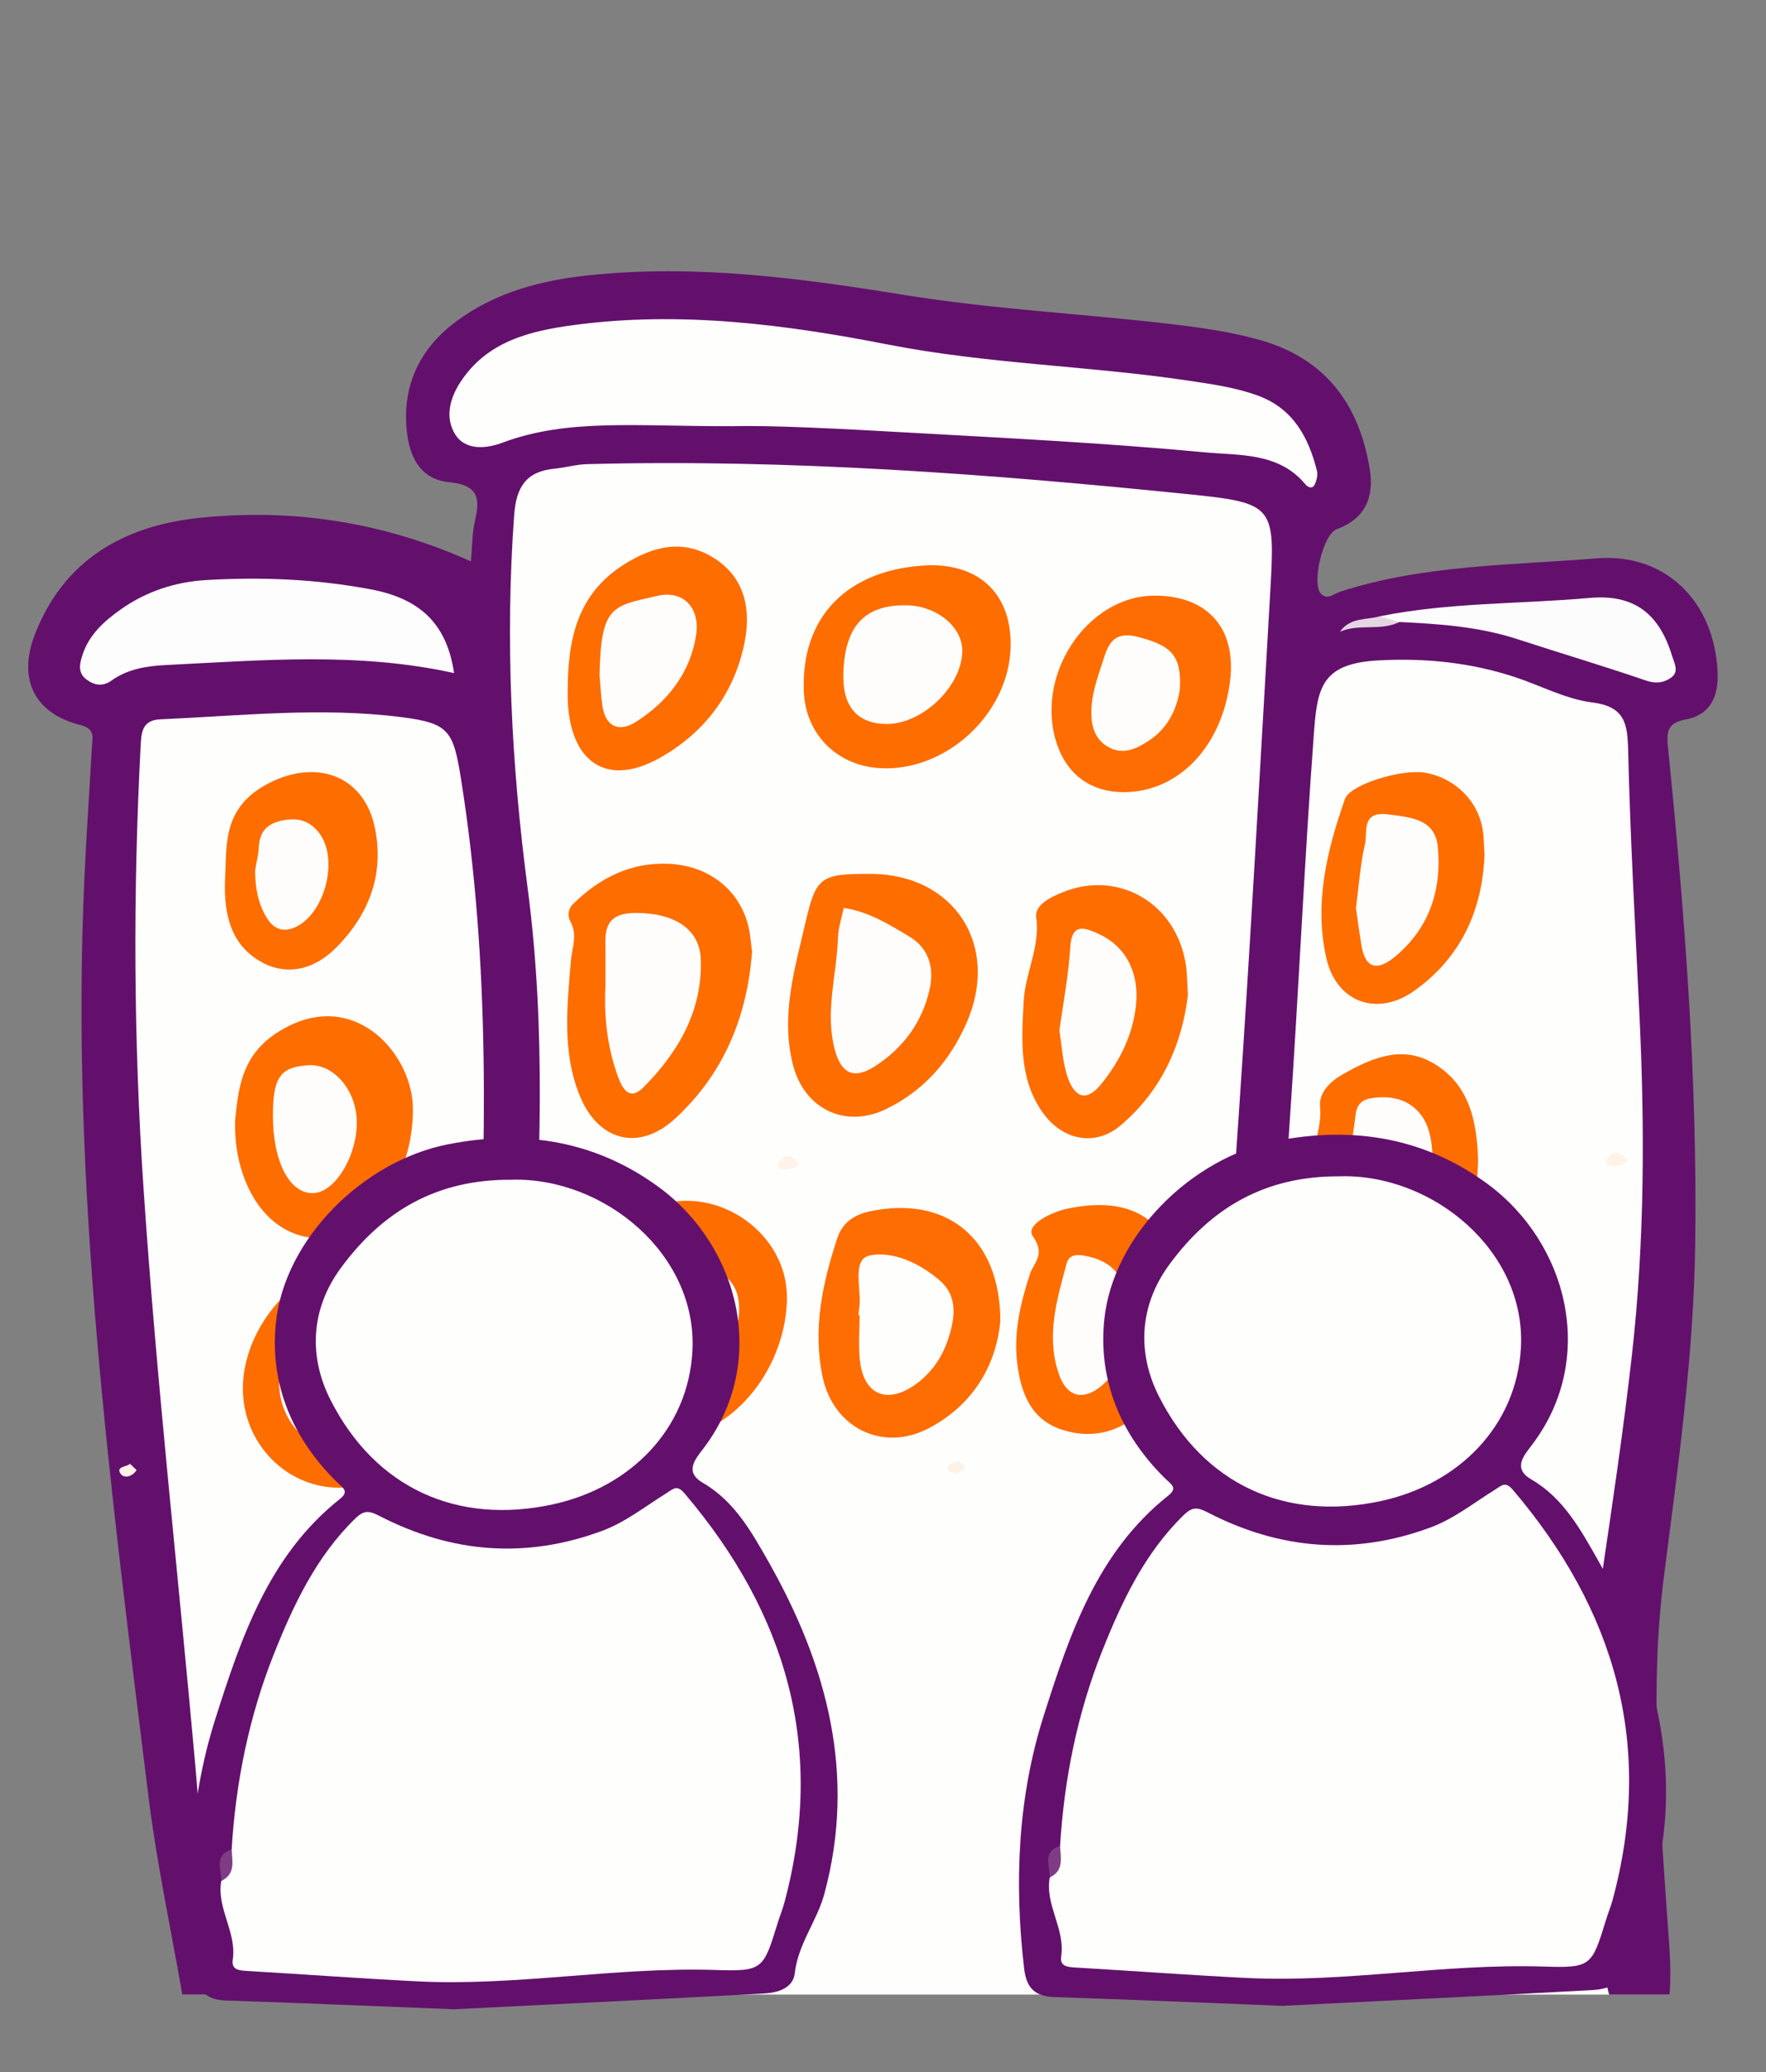 <svg xmlns="http://www.w3.org/2000/svg" viewBox="0 0 289.17 339.15"><rect x="0" y="0" width="289.17" height="339.15" fill="#808080" stroke="none"/><defs><style>      .cls-1 {        fill: #fefdfd;      }      .cls-2 {        fill: #fefefd;      }      .cls-3 {        fill: #7f3c85;      }      .cls-4 {        fill: #fe6d01;      }      .cls-5 {        fill: #e4d5e3;      }      .cls-6 {        fill: #fdfcfc;      }      .cls-7 {        fill: #fef2e6;      }      .cls-8 {        fill: #fefdfb;      }      .cls-9 {        fill: #fe6d00;      }      .cls-10 {        fill: #fefefc;      }      .cls-11 {        fill: #fef3e8;      }      .cls-12 {        fill: #63106c;      }      .cls-13 {        fill: #fefdfc;      }    </style></defs><g><g id="Laag_2"><g><path class="cls-2" d="M194.19,326.46h-109.89c-1.44-1.62-1.6-3.6-1.43-5.59,1.85-21.57.47-43.18.84-64.77.35-20.43,1.79-40.81,2.78-61.21.89-18.47.21-36.94-2.3-55.27-2.54-18.55-3.09-37.08-1.41-55.72.39-4.37,2.47-6.98,6.53-8.29,3.02-.97,6.12-1.25,9.27-1.28,22.91-.22,45.78.24,68.61,2.64,11.12,1.17,22.37,1.18,33.44,3.04,7.5,1.26,8.95,2.86,8.95,10.4,0,17.15-1.67,34.22-2.56,51.33-.65,12.51-1.31,25-2.3,37.49-2.16,27.27-4.2,54.55-7.24,81.75-2.23,19.99-3.14,40.08-2.64,60.2.04,1.78.55,3.64-.65,5.27Z"></path><path class="cls-12" d="M194.19,326.46c-1.16-3.86-.88-7.85-.9-11.79-.08-23.77,1.61-47.41,4.36-71.04,2.34-20.13,3.77-40.37,5.15-60.59,1.95-28.63,3.53-57.28,5.18-85.92.82-14.28.78-14.78-13.21-16.21-32.79-3.35-65.65-5.8-98.66-4.94-1.79.05-3.57.58-5.37.75-4.62.46-6.22,3.04-6.55,7.59-1.49,20.48-.46,40.83,2.22,61.16,3.03,23.03,2.01,46.14.68,69.21-1.33,23.24-2.29,46.47-1.67,69.75.37,14.02.05,28.04-1.11,42.03h-7.92c-2.93-5.27-1.83-11.06-1.34-16.46,1.27-13.85.56-27.69.75-41.53.15-10.88-.03-21.77.04-32.66.14-21.75,2.53-43.44,1.94-65.21-.39-14.51-1.86-28.95-4.03-43.3-.96-6.32-2.12-7.24-8.47-8.43-7.2-1.35-14.47-.95-21.7-.66-4.6.18-9.18.94-13.8.87-3.34-.05-5.06,1.32-5.31,4.94-1.62,23.89-.9,47.73.67,71.61,2.06,31.26,5.79,62.35,8.39,93.55.79,9.52,1.43,19.06,2.57,28.55.34,2.86,1.28,5.87-.31,8.71h-5.94c-1.89-10.84-4.21-21.59-5.56-32.53-6.15-49.95-12.82-99.85-10.46-150.39.33-7.08.83-14.16,1.21-21.24.08-1.52.66-2.98-1.94-3.63-7.35-1.84-10.24-7.38-7.42-14.72,4.71-12.27,14.59-17.9,27.09-19.18,15.18-1.55,29.88.66,44.33,7.13.24-2.46.2-4.71.71-6.83.9-3.76.21-5.69-4.19-6.11-5.26-.51-6.81-4.84-7.09-9.33-.44-7.1,2.51-12.83,8.22-17.04,6.42-4.74,13.81-6.68,21.65-7.51,17.4-1.84,34.52.44,51.61,3.21,14.15,2.29,28.45,3.03,42.66,4.65,5.23.6,10.45,1.28,15.53,2.7,10.77,3,16.37,10.5,18.09,21.2.74,4.58-.74,8.08-5.43,9.81-2.21.81-4.15,8.93-2.55,10.56,1.05,1.07,2.11-.01,3.12-.34,13.66-4.42,27.95-4.32,42.01-5.46,11.37-.92,19.34,7.19,19.81,18.68.16,3.93-1.16,6.94-5.29,7.71-2.81.53-3.11,1.88-2.85,4.41,2.73,27.09,4.85,54.22,4.47,81.49-.25,18.35-2.84,36.46-5.15,54.6-2.32,18.16-.72,36.24.48,54.34.3,4.6.86,9.19.46,13.82h-9.9c-2-1.6-2.26-3.85-2.48-6.2-2.63-28.85-2.36-57.56,3.18-86.15,2.29-11.81,2.36-23.9,2.98-35.93.68-13.22-.14-26.34-.38-39.49-.23-12.34-1-24.69-1.9-37.01-.18-2.39-1.08-4.1-3.48-4.8-7.91-2.3-15.46-5.73-23.66-7.09-3.96-.66-7.84-.69-11.8-.03-7.04,1.18-8.31,2.24-9.12,9.35-1.29,11.29-1.6,22.66-2.23,34-.76,13.49-1.79,26.96-2.61,40.44-.91,14.97-1.74,29.94-3.36,44.85-1.77,16.22-3.47,32.45-4.72,48.72-.79,10.36-.13,20.77-.28,31.16-.04,2.96.19,6.02-2.49,8.19h-6.93Z"></path><path class="cls-2" d="M201.12,326.46c1.44-10.66.63-21.4,1.07-32.09.7-16.82,2.55-33.53,4.38-50.23,2.22-20.18,3.23-40.43,4.62-60.66,1.46-21.22,2.39-42.49,3.97-63.7.55-7.42,1.39-11.2,10.59-11.69,7.76-.41,15.07.36,22.32,2.74,4.22,1.39,8.31,3.6,12.61,4.14,5.37.68,5.81,3.39,5.92,7.9.34,14.51,1.18,29.01,1.86,43.51.87,18.48.83,36.95-1.24,55.35-1.38,12.25-3.2,24.46-5.01,36.66-2.54,17.12-1.41,34.24-.22,51.36.39,5.57-.01,11.24,1.49,16.72h-62.37Z"></path><path class="cls-2" d="M35.8,326.46c-2.11-12.37-2.7-24.9-3.81-37.38-2.82-31.54-6.37-63.01-8.49-94.61-1.62-24.07-1.74-48.13-.48-72.21.12-2.21.14-4.38,3.21-4.52,13.17-.58,26.33-2.04,39.5-.36,7.71.98,8.48,2.19,9.72,9.9,4.86,30.34,4.23,60.83,2.55,91.33-1.42,25.73-.78,51.46-.8,77.2,0,10.23-1.6,20.4-.81,30.65h-40.59Z"></path><path class="cls-9" d="M123.15,155.77c-.83,10.85-4.74,20.05-12.56,27.28-5.93,5.48-12.62,3.77-15.67-3.73-2.89-7.12-2.06-14.55-1.46-21.89.18-2.26,1.18-4.38-.09-6.66-.45-.81-.37-1.97.42-2.76,4.37-4.34,9.62-6.95,15.81-6.62,6.51.34,11.28,4.22,12.83,9.78.44,1.56.51,3.22.72,4.6Z"></path><path class="cls-9" d="M128.86,212.55c-.16,9.55-6.18,18.75-14.32,21.87-7.89,3.02-14.97-.6-17.4-8.66-2.26-7.49-.26-14.76,1.45-21.85.89-3.67,5.21-5.27,8.84-6.53,10.19-3.53,21.59,4.57,21.42,15.17Z"></path><path class="cls-9" d="M142.46,143.03c13.81.01,21.37,11.71,15.8,24.41-2.74,6.24-7.03,11.12-13.17,14.09-6.72,3.25-13.43-.03-15.26-7.29-2.02-7.97.28-15.61,2.06-23.24,1.75-7.53,2.5-7.98,10.58-7.97Z"></path><path class="cls-9" d="M194.53,162.68c-.91,8.03-4.18,15.74-11.07,21.55-4.14,3.49-9.54,2.46-12.82-2.26-3.82-5.52-3.35-11.82-3.02-18.08.24-4.64,2.73-8.87,2.05-13.78-.27-1.96,2.31-3.26,4.38-4.09,9.16-3.68,18.6,1.86,20.13,11.91.2,1.3.19,2.63.33,4.76Z"></path><path class="cls-4" d="M163.8,216.22c-.57,6.41-3.86,13.45-11.74,17.56-7.56,3.95-15.6-.09-17.36-8.4-1.66-7.85-.03-15.34,2.4-22.72.82-2.48,2.67-3.84,5.41-4.41,12.19-2.55,21.25,4.1,21.29,17.97Z"></path><path class="cls-9" d="M193.48,214.38c.37,5.79-1.53,11.27-5.76,15.84-3.82,4.12-8.74,5.48-13.95,3.75-5.16-1.71-6.75-6.39-7.26-11.35-.5-4.83.64-9.45,2.11-14.02.62-1.93,2.65-3.22.5-6.25-1.31-1.85,3.04-3.98,5.74-4.54,12.02-2.49,18.53,3.2,18.62,16.57Z"></path><path class="cls-9" d="M152.15,92.52c8.48-.15,13.57,4.98,13.33,13.44-.31,10.97-10.71,20.5-21.57,19.76-6.89-.47-11.96-5.54-12.28-12.41-.58-12.29,7.11-20.29,20.52-20.79Z"></path><path class="cls-9" d="M92.96,112.75c.05-8.14,1.57-15.52,9.19-20.34,4.84-3.06,9.74-4.23,14.76-1.07,5.15,3.24,6.09,8.53,4.98,13.96-1.71,8.32-6.62,14.74-13.98,18.82-9.05,5.02-15.26.14-14.95-11.37Z"></path><path class="cls-4" d="M184.06,129.66c-5.22.03-9.16-2.71-10.9-7.59-3.99-11.23,4.71-24.62,15.98-24.58,8.62.03,13.33,5.38,12.28,13.94-1.32,10.75-8.4,18.18-17.35,18.23Z"></path><path class="cls-2" d="M120.15,69.76c-16.13.05-27.18-1.31-37.91,2.71-2.33.87-5.94,1.45-7.71-1.38-1.66-2.67-.93-5.76.78-8.43,4.37-6.8,11.44-8.49,18.68-9.46,17.35-2.32,34.48-.12,51.5,3.21,16.17,3.16,32.68,3.45,48.94,5.87,3.9.58,7.81,1.11,11.56,2.48,5.74,2.11,8.24,6.76,9.64,12.24.18.7-.03,1.64-.36,2.31-.38.76-1.07.5-1.55-.07-4.35-5.22-10.78-4.67-16.41-5.2-16.04-1.51-32.15-2.32-48.25-3.22-11.34-.64-22.69-1.23-28.92-1.06Z"></path><path class="cls-1" d="M74.35,110.17c-15.65-3.48-31.42-2.1-47.16-1.32-3.09.15-6.27.63-8.93,2.54-1.44,1.03-2.79.79-4.08-.16-1.49-1.1-1.15-2.59-.67-4.05,1.09-3.31,3.55-5.52,6.27-7.44,4.14-2.93,8.91-4.49,13.87-4.79,9.05-.54,18.02-.19,27.05,1.51,8.08,1.52,12.45,5.62,13.65,13.7Z"></path><path class="cls-6" d="M225.95,100.87c11.32-2.29,22.87-1.98,34.3-3,7.36-.66,11.43,2.59,13.54,9.48.38,1.24,1.2,2.6-.18,3.58-1.19.84-2.5,1.01-4.12.45-6.95-2.38-13.99-4.47-20.98-6.75-6.3-2.06-12.82-2.52-19.37-2.82-1.16.02-2.68,1.27-3.18-.94Z"></path><path class="cls-5" d="M225.95,100.87c1.06.31,2.12.63,3.18.94-3.12,1.54-6.59.2-9.74,1.6,1.73-2.43,4.34-1.9,6.56-2.54Z"></path><path class="cls-9" d="M242.03,189.85c-.14,7.25-2.09,13.92-6.72,19.64-3.21,3.97-7.3,6.39-12.51,5.02-4.73-1.25-6.9-4.96-8.14-9.58-1.53-5.66,0-11.09.6-16.59.26-2.38,1.15-4.58.89-7.15-.24-2.37,1.68-4.2,3.74-5.36,4.69-2.66,9.68-4.84,14.85-1.78,5.88,3.47,7.09,9.47,7.29,15.81Z"></path><path class="cls-9" d="M243.08,139.96c-.37,9.08-3.87,16.77-11.49,22.2-6.1,4.35-12.79,1.89-14.42-5.37-2.01-8.96.1-17.6,3.06-26.02.84-2.38,9.26-4.92,13.02-4.31,4.9.8,8.78,4.57,9.54,9.38.2,1.29.19,2.62.29,4.11Z"></path><path class="cls-4" d="M230.16,220.04c7.65.21,11.82,4.61,11.58,12.24-.3,9.5-7.9,18.25-15.61,17.97-6.54-.24-12.21-5.87-12.08-11.99.29-12.89,5.26-18.51,16.11-18.22Z"></path><path class="cls-9" d="M73.72,222.99c.04,11.72-7.65,20.46-18.07,20.52-8.69.05-15.8-7.15-15.88-16.09-.1-10.43,9.32-20.86,18.92-20.95,8.83-.08,14.99,6.69,15.03,16.51Z"></path><path class="cls-9" d="M38.5,183.4c.59-6.4,1.49-11.76,8.67-15.41,11.35-5.77,20.41,4.73,20.44,13.49.02,5.39-1.47,10.37-4.53,14.83-6.19,9.01-17.3,8.32-22.18-1.42-1.79-3.58-2.5-7.45-2.4-11.5Z"></path><path class="cls-9" d="M36.86,143.56c.32-4.81-.59-11.12,6.67-15.11,7.93-4.37,16.08-1.78,17.88,7.17,1.54,7.65-1.1,14.32-6.61,19.72-3.18,3.11-7.38,4.37-11.39,2.43-5.05-2.45-6.92-7.2-6.54-14.2Z"></path><path class="cls-13" d="M99.15,161.15c0-2.03-.01-3.18,0-4.33.05-3.5-.9-7.37,4.9-7.39,6.18-.03,10.54,2.5,10.7,7.62.27,8.38-3.66,15.14-9.37,20.9-2.28,2.31-3.44.3-4.18-1.7-1.91-5.16-2.32-10.53-2.05-15.1Z"></path><path class="cls-13" d="M102.36,214.09c.05-8.28,1.74-9.62,9.14-8.04,7.19,1.54,9.64,3.75,9.53,8.59-.13,5.5-5.68,12.79-10.49,13.7-3.25.62-5.41-.7-6.54-3.81-1.32-3.62-1.3-7.43-1.65-10.45Z"></path><path class="cls-8" d="M138.15,148.61c4.05.58,7.42,2.69,10.77,4.7,3.21,1.92,4.07,5.16,3.3,8.61-1.2,5.37-4.3,9.59-8.9,12.57-3.53,2.28-5.63,1.26-6.68-2.88-1.55-6.1.37-12.09.57-18.13.05-1.61.6-3.19.94-4.87Z"></path><path class="cls-8" d="M173.47,168.72c.63-4.63,1.51-9.14,1.78-13.69.24-3.98,2.29-3.23,4.54-2.22,4.47,1.99,6.79,6.29,6.22,11.71-.51,4.85-2.59,9.04-5.63,12.84-2.61,3.26-4.47,2.06-5.54-.99-.85-2.43-.95-5.12-1.37-7.65Z"></path><path class="cls-10" d="M140.57,215.25c.03-.33.05-.66.1-.98.54-3.07-1.37-8.15,1.79-8.79,3.77-.77,8.39,1.38,11.59,4.27,2.89,2.61,2.28,6.28,1.13,9.64-1.03,3-2.83,5.53-5.49,7.36-4.57,3.13-8.3,1.45-8.89-4.13-.26-2.43-.04-4.9-.04-7.36-.06,0-.13,0-.19,0Z"></path><path class="cls-8" d="M185.06,216.94c-.21,3.09-1.28,7.01-4.65,9.85-2.98,2.52-5.64,1.9-6.94-1.66-2.27-6.24-.44-12.3,1.18-18.31.43-1.58,1.78-1.53,3.24-1.23,4.91,1,7.21,4.2,7.18,11.36Z"></path><path class="cls-13" d="M157.57,106.7c-.18,5.78-6.63,11.88-12.48,11.8-4.72-.07-7.13-2.88-7-8.16.19-7.81,3.43-11.35,10.29-11.27,5.04.06,9.32,3.61,9.19,7.63Z"></path><path class="cls-8" d="M98.17,110.53c.24-11.44,2.02-11.3,9.51-13.01,4.27-.97,6.99,2.04,6.3,6.44-.97,6.21-4.65,10.85-9.79,14.16-2.77,1.78-5.07.92-5.57-2.71-.22-1.62-.31-3.26-.45-4.88Z"></path><path class="cls-8" d="M193.19,112.84c-.43,2.88-1.75,6.19-5,8.34-2.09,1.38-4.36,2.53-6.88.99-2.46-1.51-2.73-4.12-2.57-6.55.15-2.25.89-4.5,1.61-6.67.92-2.76,1.45-5.85,5.9-4.72,5.52,1.41,7.26,3.01,6.94,8.61Z"></path><path class="cls-8" d="M220.12,195.31c.53-3.6,1.25-8.28,1.87-12.97.24-1.81,1.27-2.45,2.95-2.65,3.15-.37,5.94.33,7.85,2.94,4.11,5.62.6,21.4-5.45,25.19-2.61,1.63-4.33.75-5.49-1.79-1.39-3.04-1.65-6.3-1.72-10.72Z"></path><path class="cls-8" d="M222.02,148.67c.49-3.69.71-7.15,1.48-10.48.45-1.97-.64-5.44,3.68-4.9,3.72.47,7.81.71,8.25,5.32.67,7.03-1.38,13.35-7.08,18.03-2.74,2.24-4.77,2.01-5.42-1.89-.35-2.1-.63-4.22-.9-6.08Z"></path><path class="cls-8" d="M219.13,236.39c.16-6.7,1.61-8.38,7.15-8.3,5.87.09,8.1,1.64,8.06,5.61-.05,5.13-4.88,10.75-9.08,10.57-4-.17-6.23-3.05-6.12-7.88Z"></path><path class="cls-13" d="M45.7,226.5c-.06-4.57,7.35-10.75,12.84-10.7,4.06.04,7.21,3.72,7.19,8.4-.03,6.73-5.4,12.98-11.1,12.89-4.73-.07-8.85-4.96-8.93-10.6Z"></path><path class="cls-8" d="M44.69,182.6c0-6.28,1.2-7.97,5.85-8.25,3.59-.22,7,3.14,7.74,7.62.94,5.69-2.89,13.08-6.9,13.31-3.9.22-6.7-5.07-6.69-12.68Z"></path><path class="cls-8" d="M41.77,142.45c.22-1.29.55-2.57.62-3.87.13-2.51,1.4-3.78,3.82-4.28,2.52-.52,4.51-.02,6.1,2.11,3.23,4.34.82,13.4-4.17,15.44-2.04.83-3.51.01-4.55-1.77-1.38-2.35-1.82-4.91-1.81-7.63Z"></path></g><g><path class="cls-12" d="M74.55,328.88c-13.52-.53-25.51-1.05-37.5-1.44-3.24-.1-4.63-1.46-5.01-4.7-1.63-14.01-1.05-27.97,3.21-41.36,4.23-13.29,8.73-26.76,20.39-36.02,1.64-1.3.46-1.85-.57-2.87-7.17-7.11-10.9-15.84-9.91-25.86,1.38-13.85,14.31-26.6,28.18-29.33,12.61-2.48,24.33-.51,34.58,7.04,13.23,9.74,17.97,28.72,7.25,42.75-1.39,1.82-3.13,3.86-.06,5.63,5.18,2.99,8.06,8.21,10.72,12.89,9.56,16.86,14.43,34.82,9.16,54.34-1.21,4.49-4.31,8.22-4.85,13.02-.28,2.48-2.84,3.19-4.94,3.31-17.4.96-34.8,1.79-50.66,2.58Z"></path><path class="cls-2" d="M37.93,302.7c.67-11.03,2.87-21.83,6.94-32.03,3.19-7.99,6.92-15.93,13.34-22.16,1.53-1.49,2.42-1.16,4.13-.28,11.68,5.97,23.74,6.95,36.19,2.36,3.91-1.44,7.08-4.01,10.53-6.15,1.24-.77,1.77-1.49,3.05.02,16.71,19.65,23.14,41.76,16.29,67.09-.3,1.1-.75,2.16-1.08,3.26-2.33,7.57-2.43,7.88-10.24,7.63-16.31-.52-32.46,2.68-48.76,1.86-9.34-.47-18.67-1.16-28.01-1.71-1.28-.08-2.44-.24-2.2-1.84.68-4.49-2.67-8.38-1.88-12.87,1.39-1.45.4-3.68,1.7-5.16Z"></path><path class="cls-2" d="M83.79,193.09c15.21-.38,30.4,12.23,29.59,27.99-.66,12.85-10.18,22.41-22.9,25.16-15.58,3.37-29-2.62-36.35-17.08-3.53-6.94-3.4-14.74,1.72-21.68,6.82-9.24,15.65-14.48,27.94-14.38Z"></path><path class="cls-3" d="M37.93,302.7c.08,1.93.69,4.04-1.7,5.16.03-1.9-1.23-4.22,1.7-5.16Z"></path><path class="cls-7" d="M21.29,239.59c.36.34.72.68,1.08,1.03-.72,1.12-2.1,1.44-2.66.55-.72-1.14.99-1.06,1.58-1.57Z"></path><path class="cls-11" d="M130.8,190.6c-1.03.82-2.15,1.07-3.38.57-.08-.03,0-.93.24-1.19,1.23-1.29,2.25-.87,3.13.61Z"></path></g><g><path class="cls-12" d="M210.2,328.32c-13.52-.53-25.51-1.05-37.5-1.44-3.24-.1-4.63-1.46-5.01-4.7-1.63-14.01-1.05-27.97,3.21-41.36,4.23-13.29,8.73-26.76,20.39-36.02,1.64-1.3.46-1.85-.57-2.87-7.17-7.11-10.9-15.84-9.91-25.86,1.38-13.85,14.31-26.6,28.18-29.33,12.61-2.48,24.33-.51,34.58,7.04,13.23,9.74,17.97,28.72,7.25,42.75-1.39,1.82-3.13,3.86-.06,5.63,5.18,2.99,8.06,8.21,10.72,12.89,9.56,16.86,14.43,34.82,9.16,54.34-1.21,4.49-4.31,8.22-4.85,13.02-.28,2.48-2.84,3.19-4.94,3.31-17.4.96-34.8,1.79-50.66,2.58Z"></path><path class="cls-2" d="M173.58,302.14c.67-11.03,2.87-21.83,6.94-32.03,3.19-7.99,6.92-15.93,13.34-22.16,1.53-1.49,2.42-1.16,4.13-.28,11.68,5.97,23.74,6.95,36.19,2.36,3.91-1.44,7.08-4.01,10.53-6.15,1.24-.77,1.77-1.49,3.05.02,16.71,19.65,23.14,41.76,16.29,67.09-.3,1.1-.75,2.16-1.08,3.26-2.33,7.57-2.43,7.88-10.24,7.63-16.31-.52-32.46,2.68-48.76,1.86-9.34-.47-18.67-1.16-28.01-1.71-1.28-.08-2.44-.24-2.2-1.84.68-4.49-2.67-8.38-1.88-12.87,1.39-1.45.4-3.68,1.7-5.16Z"></path><path class="cls-2" d="M219.45,192.53c15.21-.38,30.4,12.23,29.59,27.99-.66,12.85-10.18,22.41-22.9,25.16-15.58,3.37-29-2.62-36.35-17.08-3.53-6.94-3.4-14.74,1.72-21.68,6.82-9.24,15.65-14.48,27.94-14.38Z"></path><path class="cls-3" d="M173.58,302.14c.08,1.93.69,4.04-1.7,5.16.03-1.9-1.23-4.22,1.7-5.16Z"></path><path class="cls-7" d="M156.95,239.03c.36.34.72.68,1.08,1.03-.72,1.12-2.1,1.44-2.66.55-.72-1.14.99-1.06,1.58-1.57Z"></path><path class="cls-11" d="M266.46,190.04c-1.03.82-2.15,1.07-3.38.57-.08-.03,0-.93.24-1.19,1.23-1.29,2.25-.87,3.13.61Z"></path></g></g></g></svg>